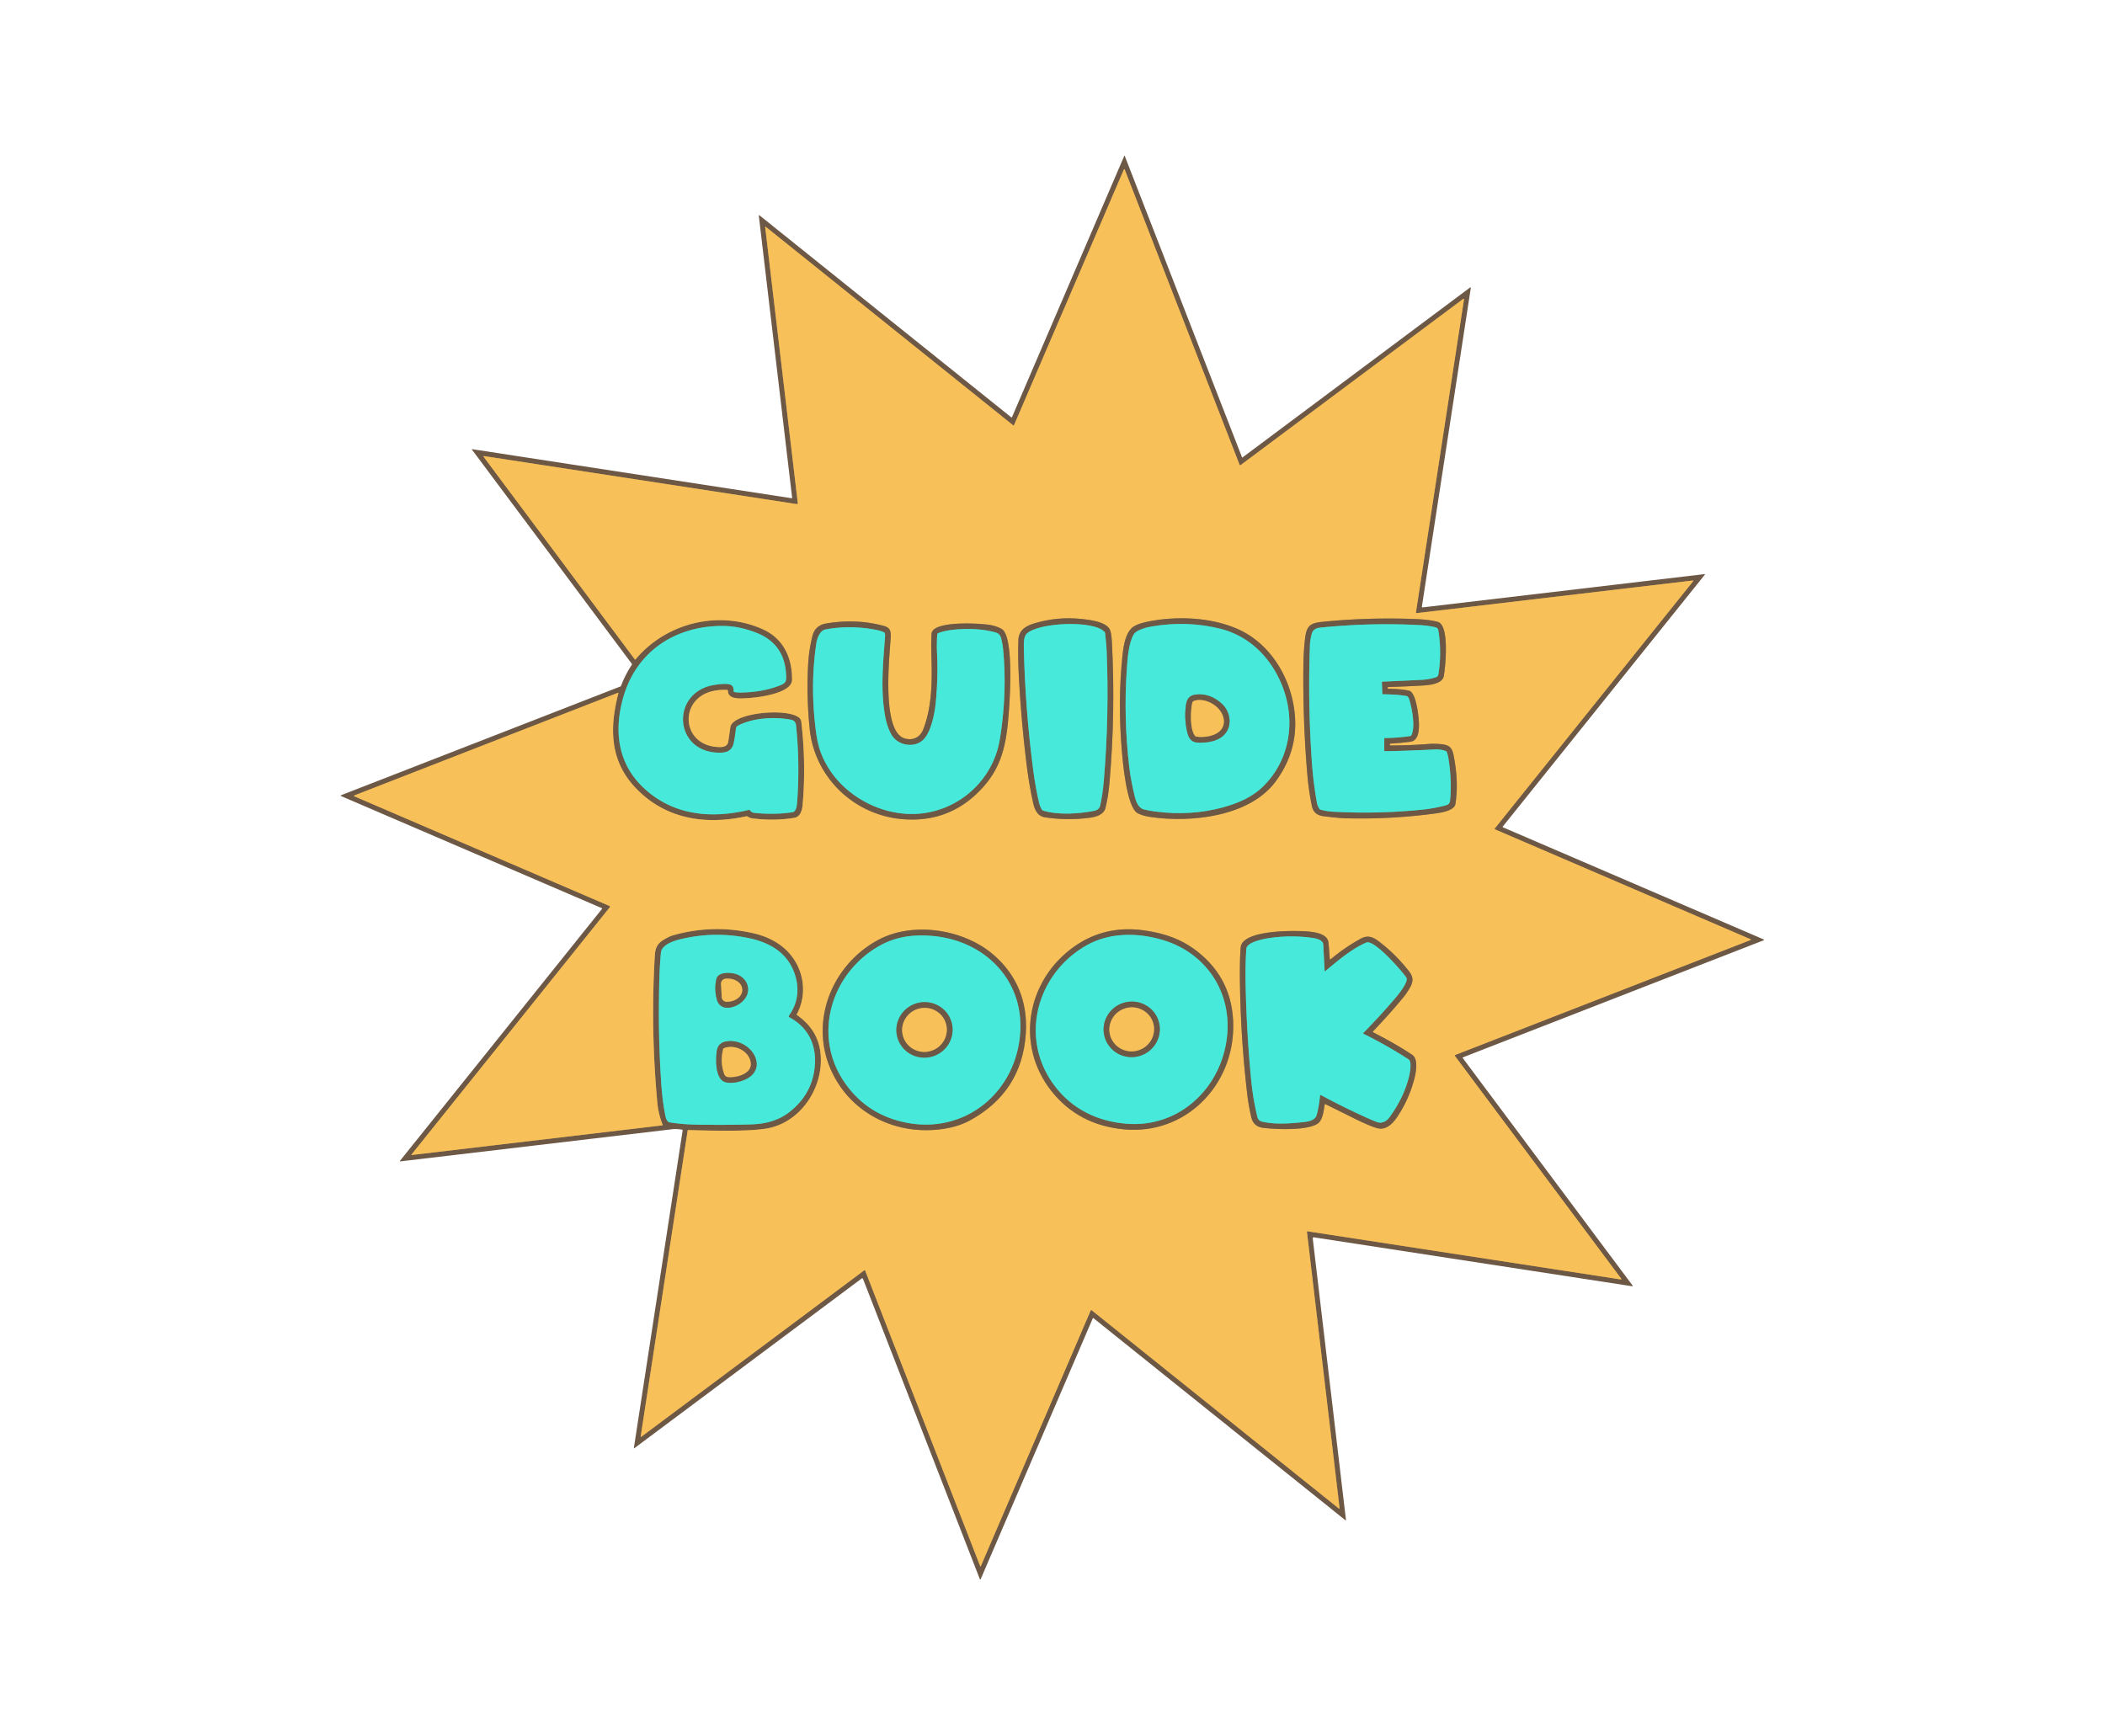 <?xml version="1.0" encoding="UTF-8" standalone="no"?>
<!DOCTYPE svg PUBLIC "-//W3C//DTD SVG 1.1//EN" "http://www.w3.org/Graphics/SVG/1.1/DTD/svg11.dtd">
<svg xmlns="http://www.w3.org/2000/svg" version="1.1" viewBox="0.00 0.00 1593.00 1314.00">
<g stroke-width="2.00" fill="none" stroke-linecap="butt">
<path stroke="#b38c4f" vector-effect="non-scaling-stroke" d="
  M 989.45 931.91
  L 1226.65 968.37
  A 0.32 0.31 76.1 0 0 1226.95 967.87
  L 1101.05 799.20
  Q 1100.68 798.70 1101.26 798.47
  L 1324.83 711.44
  A 0.29 0.29 0.0 0 0 1324.84 710.91
  L 1131.45 627.75
  Q 1130.85 627.49 1131.26 626.97
  L 1281.38 439.83
  A 0.29 0.29 0.0 0 0 1281.12 439.36
  L 1072.08 464.05
  A 0.49 0.49 0.0 0 1 1071.54 463.49
  L 1107.84 227.01
  Q 1108.04 225.69 1106.97 226.49
  L 938.95 351.96
  Q 938.33 352.42 938.05 351.70
  L 851.21 128.51
  Q 850.84 127.55 850.43 128.49
  L 767.43 321.67
  Q 767.17 322.26 766.67 321.86
  L 579.55 171.71
  Q 579.00 171.27 579.08 171.97
  L 603.75 380.78
  A 0.68 0.68 0.0 0 1 602.97 381.53
  L 366.29 345.19
  A 0.33 0.33 0.0 0 0 365.97 345.71
  L 480.41 499.06
  Q 480.68 499.42 480.97 499.07
  C 504.01 471.31 544.43 461.36 577.41 476.33
  C 593.05 483.42 599.54 498.01 599.41 514.51
  C 599.32 525.05 572.76 528.05 565.59 528.39
  C 561.14 528.59 550.85 529.92 550.88 522.76
  Q 550.88 522.25 550.37 522.21
  Q 544.59 521.82 539.01 523.15
  C 513.84 529.15 515.52 563.59 542.77 565.35
  C 546.27 565.58 550.41 565.58 551.10 561.37
  Q 551.97 555.95 552.68 550.50
  C 554.29 538.11 605.08 534.90 606.37 545.99
  Q 610.17 578.71 607.34 609.75
  C 607.01 613.35 605.54 618.25 601.20 618.97
  Q 585.73 621.54 568.74 619.30
  Q 567.87 619.19 565.64 617.97
  Q 565.20 617.73 564.72 617.83
  C 533.82 624.61 503.46 619.99 480.96 596.28
  C 461.40 575.66 461.23 551.06 467.93 524.87
  Q 468.11 524.17 467.44 524.44
  L 268.07 602.07
  A 0.31 0.31 0.0 0 0 268.06 602.64
  L 461.30 685.72
  A 0.57 0.57 0.0 0 1 461.52 686.60
  L 311.49 873.73
  Q 311.08 874.23 311.72 874.15
  L 501.22 851.74
  Q 501.64 851.69 501.48 851.29
  Q 498.28 843.34 497.48 834.75
  Q 492.30 779.46 495.49 724.00
  C 495.84 717.89 496.92 714.48 502.38 711.18
  Q 506.46 708.72 509.22 707.93
  Q 540.18 699.12 571.52 706.68
  Q 580.78 708.91 588.57 713.95
  C 606.37 725.43 613.10 748.72 603.03 767.55
  Q 602.78 768.01 603.21 768.30
  Q 622.72 781.88 621.09 805.88
  C 619.54 828.72 602.88 850.76 579.25 854.27
  Q 570.21 855.61 556.48 855.74
  Q 538.84 855.90 520.97 855.29
  Q 520.47 855.27 520.39 855.76
  L 484.86 1087.23
  A 0.25 0.25 0.0 0 0 485.25 1087.47
  L 653.97 961.50
  A 0.51 0.51 0.0 0 1 654.75 961.73
  L 741.80 1185.43
  A 0.22 0.22 0.0 0 0 742.21 1185.44
  L 825.37 991.93
  A 0.54 0.54 0.0 0 1 826.21 991.72
  L 1013.24 1141.76
  A 0.31 0.31 0.0 0 0 1013.74 1141.48
  L 989.05 932.30
  Q 988.99 931.84 989.45 931.91"
/>
<path stroke="#5aa190" vector-effect="non-scaling-stroke" d="
  M 567.57 613.29
  Q 568.65 615.03 571.24 615.28
  Q 586.49 616.74 599.75 614.74
  C 602.67 614.31 603.05 609.37 603.23 607.08
  Q 605.44 577.94 602.40 548.85
  C 602.15 546.45 600.72 545.14 598.51 544.72
  C 586.30 542.38 570.02 543.23 558.62 549.14
  Q 557.09 549.93 556.91 551.64
  Q 556.36 556.90 555.30 562.13
  C 554.16 567.69 550.69 569.57 545.25 569.67
  C 509.66 570.34 507.06 524.01 540.26 518.44
  Q 547.60 517.20 551.53 517.83
  Q 555.43 518.45 555.17 523.04
  A 0.71 0.71 0.0 0 0 555.73 523.78
  Q 557.65 524.20 561.24 524.14
  Q 577.81 523.84 590.99 518.45
  C 593.39 517.46 594.93 516.25 594.94 513.38
  C 595.01 497.08 588.06 485.16 572.72 479.05
  Q 559.75 473.89 547.50 473.77
  C 511.57 473.41 481.57 492.76 471.62 528.00
  C 464.41 553.57 467.54 578.63 488.06 597.21
  C 510.12 617.18 538.34 619.78 566.78 612.96
  Q 567.29 612.84 567.57 613.29"
/>
<path stroke="#5aa190" vector-effect="non-scaling-stroke" d="
  M 568.50 850.99
  C 579.22 850.66 589.12 848.16 597.56 841.53
  Q 613.05 829.36 616.09 810.97
  C 618.93 793.73 613.31 778.57 597.48 770.02
  A 1.05 1.04 32.3 0 1 597.13 768.49
  C 604.08 758.97 605.13 747.60 601.19 736.52
  C 595.50 720.53 581.80 713.03 565.74 709.84
  Q 539.74 704.67 514.21 711.06
  C 509.46 712.24 500.75 715.16 500.19 720.99
  C 498.97 733.75 498.83 744.42 498.67 759.34
  Q 498.35 790.46 500.53 821.51
  Q 501.46 834.74 503.80 845.62
  Q 504.16 847.27 505.58 848.93
  Q 505.92 849.32 506.43 849.40
  Q 516.45 851.05 528.00 851.21
  Q 550.67 851.54 568.50 850.99"
/>
<path stroke="#b38c4f" vector-effect="non-scaling-stroke" d="
  M 818.40 468.47
  Q 800.21 466.55 782.77 471.80
  C 776.03 473.83 771.02 476.99 770.70 484.22
  Q 770.16 496.67 771.17 514.76
  Q 772.94 546.10 776.72 577.25
  Q 778.73 593.73 781.84 607.63
  C 782.97 612.69 785.00 617.74 790.98 618.63
  Q 807.85 621.13 824.77 618.91
  C 830.01 618.22 835.36 616.34 836.58 611.51
  Q 838.71 603.06 839.66 592.01
  Q 844.25 538.84 841.42 485.55
  C 841.29 483.08 840.94 478.43 839.79 476.29
  C 836.68 470.52 824.96 469.16 818.40 468.47"
/>
<path stroke="#b38c4f" vector-effect="non-scaling-stroke" d="
  M 936.35 475.93
  C 915.71 466.95 889.69 466.19 868.59 470.49
  Q 861.19 472.00 857.80 474.29
  C 851.67 478.43 850.21 489.11 849.47 496.11
  C 847.02 519.32 846.96 542.72 848.80 565.98
  C 849.53 575.14 852.38 610.90 860.97 615.50
  Q 864.67 617.48 870.97 618.39
  C 901.06 622.74 945.72 618.29 965.53 591.26
  Q 986.42 562.75 977.59 527.49
  C 972.06 505.38 957.42 485.10 936.35 475.93"
/>
<path stroke="#b38c4f" vector-effect="non-scaling-stroke" d="
  M 1051.76 563.73
  L 1051.79 563.28
  Q 1051.82 562.81 1052.29 562.78
  Q 1059.88 562.37 1067.43 561.36
  C 1073.13 560.60 1073.85 553.60 1073.85 548.75
  C 1073.86 544.10 1072.05 524.04 1066.27 522.75
  Q 1060.20 521.40 1050.62 521.30
  A 0.45 0.44 85.5 0 1 1050.18 520.92
  L 1050.14 520.61
  Q 1050.06 520.02 1050.65 520.00
  Q 1063.71 519.59 1076.75 518.83
  C 1081.49 518.55 1091.47 517.67 1092.58 511.81
  C 1093.82 505.22 1097.18 473.08 1088.02 470.67
  Q 1081.42 468.93 1071.01 468.52
  Q 1036.57 467.18 1002.27 470.48
  C 991.97 471.47 988.84 472.81 987.60 483.51
  Q 986.54 492.73 986.40 502.00
  Q 985.79 544.45 989.40 586.76
  Q 990.40 598.50 992.79 610.07
  Q 994.17 616.81 1001.47 617.73
  Q 1012.81 619.17 1018.12 619.31
  Q 1051.70 620.21 1084.98 615.85
  C 1089.29 615.29 1100.56 613.88 1101.41 608.53
  Q 1103.91 592.84 1100.44 573.71
  C 1099.10 566.27 1097.85 563.76 1089.54 563.13
  Q 1084.79 562.77 1081.51 563.04
  Q 1066.87 564.21 1052.22 564.22
  A 0.46 0.45 2.3 0 1 1051.76 563.73"
/>
<path stroke="#b38c4f" vector-effect="non-scaling-stroke" d="
  M 681.88 619.87
  Q 718.93 623.46 743.74 596.01
  C 755.98 582.47 760.09 568.55 762.26 551.50
  C 763.74 539.85 768.32 482.16 758.11 476.10
  Q 754.21 473.79 748.52 472.90
  C 741.10 471.75 705.51 469.61 704.94 479.74
  C 704.67 484.59 704.66 489.48 704.83 495.42
  C 705.35 512.93 705.80 533.89 698.64 552.11
  C 696.26 558.18 690.74 560.70 684.60 558.88
  C 667.38 553.80 672.91 499.52 673.79 486.14
  C 674.19 480.09 675.17 475.46 669.04 473.78
  Q 648.21 468.06 625.23 471.89
  Q 616.92 473.28 614.87 481.21
  Q 612.13 491.81 611.52 503.99
  Q 610.30 527.92 612.76 551.75
  C 616.51 588.16 645.85 616.39 681.88 619.87"
/>
<path stroke="#b38c4f" vector-effect="non-scaling-stroke" d="
  M 850.62 854.76
  C 896.81 859.10 933.27 822.08 933.29 776.76
  Q 933.31 741.54 906.21 720.21
  C 894.36 710.89 881.75 706.55 866.76 704.30
  Q 836.40 699.75 812.78 716.53
  C 777.10 741.88 768.03 790.71 795.67 825.72
  Q 816.03 851.50 850.62 854.76"
/>
<path stroke="#b38c4f" vector-effect="non-scaling-stroke" d="
  M 709.88 854.92
  Q 724.03 853.45 734.01 847.99
  Q 773.24 826.55 776.28 782.48
  C 777.93 758.54 769.66 737.57 751.03 721.95
  C 728.63 703.17 690.80 697.32 664.64 711.36
  C 628.70 730.66 611.69 774.96 630.06 812.38
  C 644.82 842.48 676.59 858.37 709.88 854.92"
/>
<path stroke="#b38c4f" vector-effect="non-scaling-stroke" d="
  M 1003.10 835.71
  Q 1013.62 840.91 1024.11 846.14
  Q 1036.53 852.33 1042.23 853.84
  C 1049.52 855.77 1054.60 849.62 1058.08 844.28
  Q 1067.00 830.62 1070.74 814.73
  C 1071.78 810.32 1073.13 801.36 1068.77 798.40
  Q 1057.28 790.63 1039.18 781.31
  Q 1038.64 781.04 1039.06 780.60
  Q 1051.63 767.45 1061.93 754.93
  Q 1064.65 751.63 1066.97 747.57
  C 1069.68 742.84 1069.61 739.36 1066.33 735.17
  Q 1055.98 721.96 1043.62 712.63
  C 1038.96 709.13 1035.19 707.44 1029.57 710.55
  Q 1017.44 717.25 1007.03 726.05
  A 0.43 0.43 0.0 0 1 1006.32 725.74
  Q 1005.94 719.54 1005.35 713.52
  C 1004.74 707.27 996.82 705.79 991.51 705.17
  C 982.12 704.09 940.16 703.30 938.93 716.99
  Q 938.01 727.18 938.42 748.00
  Q 939.20 788.45 943.93 828.62
  Q 944.95 837.19 946.95 845.63
  Q 948.59 852.59 955.73 853.58
  C 964.01 854.74 993.23 856.28 998.75 848.91
  C 1001.26 845.56 1001.83 840.13 1002.47 836.04
  Q 1002.56 835.44 1003.10 835.71"
/>
<path stroke="#5aa190" vector-effect="non-scaling-stroke" d="
  M 835.96 478.38
  C 827.88 469.09 785.77 471.18 777.06 479.54
  C 774.62 481.89 774.75 487.07 774.81 490.00
  Q 775.75 535.80 781.97 583.25
  Q 783.78 597.05 786.58 608.56
  Q 786.98 610.22 788.53 612.89
  Q 788.79 613.34 789.29 613.49
  C 800.94 617.08 816.56 615.90 828.00 613.69
  C 830.27 613.26 832.05 611.95 832.55 609.77
  Q 834.44 601.49 835.39 590.24
  Q 839.48 541.32 837.47 492.25
  Q 837.33 488.72 836.33 479.24
  Q 836.28 478.75 835.96 478.38"
/>
<path stroke="#5aa190" vector-effect="non-scaling-stroke" d="
  M 871.87 474.10
  C 868.11 474.74 860.10 476.64 858.04 480.05
  C 854.04 486.66 853.26 498.87 852.74 506.50
  Q 850.21 543.59 854.59 580.50
  Q 855.76 590.36 858.67 602.50
  C 859.59 606.36 861.33 611.46 865.57 612.59
  Q 869.09 613.52 874.50 614.23
  Q 901.16 617.72 925.49 611.05
  C 937.45 607.77 948.27 603.08 956.91 594.20
  C 981.91 568.47 980.91 529.32 960.66 501.40
  C 951.40 488.64 938.45 479.55 923.26 475.81
  Q 898.31 469.66 871.87 474.10"
/>
<path stroke="#5aa190" vector-effect="non-scaling-stroke" d="
  M 1046.09 524.96
  L 1045.75 516.57
  A 0.65 0.65 0.0 0 1 1046.37 515.90
  Q 1061.07 515.27 1075.75 514.54
  Q 1081.61 514.24 1086.74 512.56
  A 2.65 2.63 85.6 0 0 1088.51 510.48
  Q 1091.22 493.74 1088.46 476.99
  A 2.67 2.67 0.0 0 0 1086.48 474.83
  Q 1081.19 473.49 1075.00 473.16
  Q 1036.90 471.13 998.92 475.05
  Q 994.39 475.51 993.00 478.84
  C 992.31 480.51 991.44 485.29 991.35 487.50
  Q 989.67 531.92 992.75 576.26
  Q 993.95 593.41 996.72 608.01
  Q 997.10 610.02 998.54 612.24
  Q 998.81 612.67 999.30 612.80
  Q 1004.08 614.08 1009.00 614.35
  Q 1042.82 616.20 1076.50 612.76
  Q 1085.52 611.84 1094.26 609.47
  C 1095.95 609.02 1097.18 607.96 1097.37 606.06
  Q 1098.81 591.78 1096.33 575.25
  Q 1095.75 571.36 1094.80 569.05
  A 1.20 1.18 87.7 0 0 1094.07 568.37
  Q 1089.85 567.01 1085.74 567.23
  Q 1064.85 568.31 1048.17 568.58
  Q 1047.57 568.59 1047.57 567.99
  L 1047.58 559.20
  Q 1047.58 558.55 1048.24 558.55
  Q 1057.82 558.53 1067.29 557.06
  A 1.03 1.02 -80.6 0 0 1068.04 556.52
  C 1071.31 550.43 1068.46 535.39 1066.33 528.97
  Q 1065.67 526.97 1064.01 526.71
  Q 1056.96 525.57 1046.62 525.47
  Q 1046.11 525.47 1046.09 524.96"
/>
<path stroke="#5aa190" vector-effect="non-scaling-stroke" d="
  M 751.98 478.28
  C 741.65 475.71 730.15 475.56 719.62 476.86
  Q 714.57 477.48 710.10 479.17
  A 1.34 1.33 81.1 0 0 709.25 480.34
  C 709.03 484.63 708.86 488.71 709.08 493.20
  Q 710.03 512.63 708.13 531.99
  C 707.34 539.97 704.69 553.95 698.79 559.80
  C 692.52 566.02 681.26 564.55 676.00 558.00
  C 672.80 554.01 670.70 547.00 669.78 541.75
  C 666.42 522.56 668.09 503.85 669.78 481.75
  Q 669.87 480.48 669.60 479.32
  Q 669.47 478.81 668.99 478.58
  Q 666.51 477.42 663.25 476.78
  Q 643.79 472.93 624.73 476.39
  C 620.35 477.19 618.32 483.49 617.86 486.48
  Q 613.00 518.05 617.34 552.49
  Q 618.57 562.28 620.88 568.76
  C 631.04 597.13 660.84 616.25 690.47 616.06
  C 721.24 615.86 748.21 594.59 755.54 564.84
  Q 757.12 558.41 758.61 545.08
  Q 761.61 518.12 759.14 491.61
  Q 758.79 487.82 757.67 483.31
  C 756.83 479.95 755.09 479.05 751.98 478.28"
/>
<path stroke="#5aa190" vector-effect="non-scaling-stroke" d="
  M 925.13 533.12
  C 919.68 527.76 912.26 524.60 904.49 525.80
  C 899.22 526.62 897.89 529.96 897.33 535.02
  Q 896.26 544.48 898.38 553.74
  C 899.71 559.56 901.93 562.07 908.00 562.08
  C 915.36 562.09 923.60 560.48 927.88 554.34
  C 932.44 547.80 930.69 538.57 925.13 533.12"
/>
<path stroke="#b38c4f" vector-effect="non-scaling-stroke" d="
  M 905.28 557.48
  C 913.42 558.70 926.36 556.07 926.17 545.83
  C 925.99 535.83 913.32 527.63 903.90 530.36
  A 2.41 2.39 -2.3 0 0 902.20 532.19
  C 901.03 538.05 900.33 551.97 904.44 557.01
  Q 904.77 557.41 905.28 557.48"
/>
<path stroke="#5aa190" vector-effect="non-scaling-stroke" d="
  M 852.99 850.53
  C 894.86 853.66 927.10 820.06 928.93 779.74
  C 930.37 748.03 911.23 721.33 881.24 711.86
  C 861.98 705.78 839.97 705.41 822.12 715.58
  C 784.79 736.85 771.30 784.92 797.29 820.69
  C 810.75 839.20 830.41 848.85 852.99 850.53"
/>
<path stroke="#5aa190" vector-effect="non-scaling-stroke" d="
  M 682.58 848.98
  C 729.25 860.16 769.72 826.91 772.12 780.35
  C 774.15 740.98 744.80 712.36 706.97 708.51
  C 692.26 707.01 678.33 708.67 665.59 715.83
  C 629.87 735.89 615.01 781.72 637.79 817.18
  Q 653.79 842.09 682.58 848.98"
/>
<path stroke="#5aa190" vector-effect="non-scaling-stroke" d="
  M 1002.44 734.63
  Q 1001.88 724.81 1001.42 714.99
  C 1001.24 710.99 995.25 710.14 992.26 709.74
  Q 975.70 707.52 959.24 710.21
  C 955.58 710.80 943.60 713.20 943.22 717.99
  Q 942.31 729.68 942.69 747.00
  Q 943.45 782.21 946.84 817.26
  Q 948.21 831.42 951.52 845.25
  Q 952.25 848.27 955.16 848.93
  C 964.87 851.14 975.92 850.42 985.75 849.33
  C 989.93 848.87 995.31 848.29 996.53 843.50
  Q 998.34 836.35 998.93 829.28
  A 0.53 0.53 0.0 0 1 999.71 828.86
  Q 1017.26 838.34 1035.44 846.48
  Q 1041.98 849.40 1043.33 849.59
  Q 1048.18 850.26 1051.77 845.29
  Q 1062.36 830.62 1066.25 815.02
  C 1066.94 812.28 1068.67 803.54 1065.96 801.79
  Q 1049.38 791.09 1031.81 782.41
  A 0.37 0.37 0.0 0 1 1031.71 781.82
  Q 1043.99 769.37 1055.45 755.95
  C 1057.58 753.46 1066.38 742.99 1064.25 739.81
  C 1061.61 735.88 1040.15 710.76 1033.95 713.40
  C 1023.02 718.05 1012.41 727.11 1003.06 734.90
  Q 1002.49 735.38 1002.44 734.63"
/>
<path stroke="#5aa190" vector-effect="non-scaling-stroke" d="
  M 554.96 736.79
  C 551.31 736.11 543.36 735.89 542.18 740.93
  Q 540.37 748.66 542.53 756.53
  C 545.08 765.80 555.89 763.05 561.20 758.53
  C 570.13 750.92 566.11 738.87 554.96 736.79"
/>
<path stroke="#5aa190" vector-effect="non-scaling-stroke" d="
  M 546.45 817.68
  C 549.63 820.40 555.50 819.61 559.29 818.64
  C 584.20 812.29 569.95 786.07 550.70 788.09
  C 545.05 788.68 542.80 791.56 542.27 796.99
  C 541.68 803.12 541.66 813.57 546.45 817.68"
/>
<path stroke="#5aa190" vector-effect="non-scaling-stroke" d="
  M 877.115 774.033
  A 21.27 20.99 -13.7 0 0 851.479 758.677
  A 21.27 20.99 -13.7 0 0 835.785 784.107
  A 21.27 20.99 -13.7 0 0 861.421 799.463
  A 21.27 20.99 -13.7 0 0 877.115 774.033"
/>
<path stroke="#5aa190" vector-effect="non-scaling-stroke" d="
  M 720.361 774.768
  A 21.27 20.98 -12.8 0 0 694.972 759.021
  A 21.27 20.98 -12.8 0 0 678.879 784.192
  A 21.27 20.98 -12.8 0 0 704.268 799.939
  A 21.27 20.98 -12.8 0 0 720.361 774.768"
/>
<path stroke="#b38c4f" vector-effect="non-scaling-stroke" d="
  M 545.67 744.70
  L 546.19 754.63
  A 3.77 3.77 0.0 0 0 550.15 758.19
  L 550.84 758.16
  A 11.32 8.57 -3.0 0 0 561.70 749.01
  L 561.68 748.67
  A 11.32 8.57 -3.0 0 0 549.93 740.70
  L 549.24 740.74
  A 3.77 3.77 0.0 0 0 545.67 744.70"
/>
<path stroke="#b38c4f" vector-effect="non-scaling-stroke" d="
  M 872.824 774.815
  A 16.92 16.63 -14.6 0 0 852.258 762.987
  A 16.92 16.63 -14.6 0 0 840.076 783.345
  A 16.92 16.63 -14.6 0 0 860.642 795.173
  A 16.92 16.63 -14.6 0 0 872.824 774.815"
/>
<path stroke="#b38c4f" vector-effect="non-scaling-stroke" d="
  M 716.013 775.332
  A 16.91 16.63 -14.2 0 0 695.54 763.358
  A 16.91 16.63 -14.2 0 0 683.227 783.628
  A 16.91 16.63 -14.2 0 0 703.699 795.602
  A 16.91 16.63 -14.2 0 0 716.013 775.332"
/>
<path stroke="#b38c4f" vector-effect="non-scaling-stroke" d="
  M 550.74 815.13
  C 556.51 815.86 568.61 813.10 568.14 805.01
  C 567.59 795.68 556.08 790.03 547.92 793.32
  A 1.08 1.08 0.0 0 0 547.27 794.05
  Q 544.88 803.23 547.86 812.31
  Q 548.71 814.87 550.74 815.13"
/>
</g>
<path fill="#6d5845" d="
  M 599.05 377.09
  A 0.36 0.36 0.0 0 0 599.46 376.70
  L 574.27 163.47
  Q 574.15 162.49 574.92 163.11
  L 765.23 315.81
  A 0.42 0.42 0.0 0 0 765.88 315.65
  L 850.86 117.86
  A 0.14 0.13 -44.5 0 1 851.11 117.86
  L 939.93 346.13
  Q 940.03 346.40 940.27 346.23
  L 1112.25 217.79
  Q 1113.19 217.08 1113.01 218.25
  L 1076.04 459.11
  A 0.53 0.52 -89.1 0 0 1076.62 459.71
  L 1289.99 434.51
  A 0.24 0.24 0.0 0 1 1290.20 434.90
  L 1137.31 625.51
  Q 1136.94 625.97 1137.48 626.20
  L 1334.74 711.03
  A 0.34 0.33 -44.2 0 1 1334.73 711.65
  L 1107.05 800.28
  A 0.29 0.29 0.0 0 0 1106.93 800.73
  L 1235.39 972.83
  Q 1235.99 973.63 1235.00 973.48
  L 994.25 936.47
  A 0.71 0.70 1.0 0 0 993.44 937.25
  L 1018.58 1150.29
  A 0.30 0.30 0.0 0 1 1018.09 1150.56
  L 827.63 997.76
  Q 827.15 997.38 826.91 997.94
  L 742.13 1195.23
  A 0.32 0.32 0.0 0 1 741.54 1195.22
  L 653.09 967.92
  A 0.65 0.64 61.0 0 0 652.10 967.63
  L 480.20 1095.98
  Q 479.62 1096.41 479.73 1095.70
  L 516.61 855.51
  Q 516.67 855.06 516.22 854.99
  Q 511.91 854.28 508.75 854.66
  Q 405.75 866.85 303.19 878.97
  Q 302.29 879.08 302.86 878.37
  L 455.53 687.97
  A 0.43 0.43 0.0 0 0 455.36 687.31
  L 258.34 602.60
  Q 257.34 602.18 258.35 601.78
  L 469.37 519.62
  Q 469.86 519.43 470.04 518.94
  Q 473.22 510.62 478.11 503.19
  Q 478.40 502.76 478.09 502.35
  L 357.26 340.44
  Q 356.85 339.89 357.53 339.99
  L 599.05 377.09
  Z
  M 989.45 931.91
  L 1226.65 968.37
  A 0.32 0.31 76.1 0 0 1226.95 967.87
  L 1101.05 799.20
  Q 1100.68 798.70 1101.26 798.47
  L 1324.83 711.44
  A 0.29 0.29 0.0 0 0 1324.84 710.91
  L 1131.45 627.75
  Q 1130.85 627.49 1131.26 626.97
  L 1281.38 439.83
  A 0.29 0.29 0.0 0 0 1281.12 439.36
  L 1072.08 464.05
  A 0.49 0.49 0.0 0 1 1071.54 463.49
  L 1107.84 227.01
  Q 1108.04 225.69 1106.97 226.49
  L 938.95 351.96
  Q 938.33 352.42 938.05 351.70
  L 851.21 128.51
  Q 850.84 127.55 850.43 128.49
  L 767.43 321.67
  Q 767.17 322.26 766.67 321.86
  L 579.55 171.71
  Q 579.00 171.27 579.08 171.97
  L 603.75 380.78
  A 0.68 0.68 0.0 0 1 602.97 381.53
  L 366.29 345.19
  A 0.33 0.33 0.0 0 0 365.97 345.71
  L 480.41 499.06
  Q 480.68 499.42 480.97 499.07
  C 504.01 471.31 544.43 461.36 577.41 476.33
  C 593.05 483.42 599.54 498.01 599.41 514.51
  C 599.32 525.05 572.76 528.05 565.59 528.39
  C 561.14 528.59 550.85 529.92 550.88 522.76
  Q 550.88 522.25 550.37 522.21
  Q 544.59 521.82 539.01 523.15
  C 513.84 529.15 515.52 563.59 542.77 565.35
  C 546.27 565.58 550.41 565.58 551.10 561.37
  Q 551.97 555.95 552.68 550.50
  C 554.29 538.11 605.08 534.90 606.37 545.99
  Q 610.17 578.71 607.34 609.75
  C 607.01 613.35 605.54 618.25 601.20 618.97
  Q 585.73 621.54 568.74 619.30
  Q 567.87 619.19 565.64 617.97
  Q 565.20 617.73 564.72 617.83
  C 533.82 624.61 503.46 619.99 480.96 596.28
  C 461.40 575.66 461.23 551.06 467.93 524.87
  Q 468.11 524.17 467.44 524.44
  L 268.07 602.07
  A 0.31 0.31 0.0 0 0 268.06 602.64
  L 461.30 685.72
  A 0.57 0.57 0.0 0 1 461.52 686.60
  L 311.49 873.73
  Q 311.08 874.23 311.72 874.15
  L 501.22 851.74
  Q 501.64 851.69 501.48 851.29
  Q 498.28 843.34 497.48 834.75
  Q 492.30 779.46 495.49 724.00
  C 495.84 717.89 496.92 714.48 502.38 711.18
  Q 506.46 708.72 509.22 707.93
  Q 540.18 699.12 571.52 706.68
  Q 580.78 708.91 588.57 713.95
  C 606.37 725.43 613.10 748.72 603.03 767.55
  Q 602.78 768.01 603.21 768.30
  Q 622.72 781.88 621.09 805.88
  C 619.54 828.72 602.88 850.76 579.25 854.27
  Q 570.21 855.61 556.48 855.74
  Q 538.84 855.90 520.97 855.29
  Q 520.47 855.27 520.39 855.76
  L 484.86 1087.23
  A 0.25 0.25 0.0 0 0 485.25 1087.47
  L 653.97 961.50
  A 0.51 0.51 0.0 0 1 654.75 961.73
  L 741.80 1185.43
  A 0.22 0.22 0.0 0 0 742.21 1185.44
  L 825.37 991.93
  A 0.54 0.54 0.0 0 1 826.21 991.72
  L 1013.24 1141.76
  A 0.31 0.31 0.0 0 0 1013.74 1141.48
  L 989.05 932.30
  Q 988.99 931.84 989.45 931.91
  Z
  M 567.57 613.29
  Q 568.65 615.03 571.24 615.28
  Q 586.49 616.74 599.75 614.74
  C 602.67 614.31 603.05 609.37 603.23 607.08
  Q 605.44 577.94 602.40 548.85
  C 602.15 546.45 600.72 545.14 598.51 544.72
  C 586.30 542.38 570.02 543.23 558.62 549.14
  Q 557.09 549.93 556.91 551.64
  Q 556.36 556.90 555.30 562.13
  C 554.16 567.69 550.69 569.57 545.25 569.67
  C 509.66 570.34 507.06 524.01 540.26 518.44
  Q 547.60 517.20 551.53 517.83
  Q 555.43 518.45 555.17 523.04
  A 0.71 0.71 0.0 0 0 555.73 523.78
  Q 557.65 524.20 561.24 524.14
  Q 577.81 523.84 590.99 518.45
  C 593.39 517.46 594.93 516.25 594.94 513.38
  C 595.01 497.08 588.06 485.16 572.72 479.05
  Q 559.75 473.89 547.50 473.77
  C 511.57 473.41 481.57 492.76 471.62 528.00
  C 464.41 553.57 467.54 578.63 488.06 597.21
  C 510.12 617.18 538.34 619.78 566.78 612.96
  Q 567.29 612.84 567.57 613.29
  Z
  M 568.50 850.99
  C 579.22 850.66 589.12 848.16 597.56 841.53
  Q 613.05 829.36 616.09 810.97
  C 618.93 793.73 613.31 778.57 597.48 770.02
  A 1.05 1.04 32.3 0 1 597.13 768.49
  C 604.08 758.97 605.13 747.60 601.19 736.52
  C 595.50 720.53 581.80 713.03 565.74 709.84
  Q 539.74 704.67 514.21 711.06
  C 509.46 712.24 500.75 715.16 500.19 720.99
  C 498.97 733.75 498.83 744.42 498.67 759.34
  Q 498.35 790.46 500.53 821.51
  Q 501.46 834.74 503.80 845.62
  Q 504.16 847.27 505.58 848.93
  Q 505.92 849.32 506.43 849.40
  Q 516.45 851.05 528.00 851.21
  Q 550.67 851.54 568.50 850.99
  Z"
/>
<path fill="#f8c059" d="
  M 989.05 932.30
  L 1013.74 1141.48
  A 0.31 0.31 0.0 0 1 1013.24 1141.76
  L 826.21 991.72
  A 0.54 0.54 0.0 0 0 825.37 991.93
  L 742.21 1185.44
  A 0.22 0.22 0.0 0 1 741.80 1185.43
  L 654.75 961.73
  A 0.51 0.51 0.0 0 0 653.97 961.50
  L 485.25 1087.47
  A 0.25 0.25 0.0 0 1 484.86 1087.23
  L 520.39 855.76
  Q 520.47 855.27 520.97 855.29
  Q 538.84 855.90 556.48 855.74
  Q 570.21 855.61 579.25 854.27
  C 602.88 850.76 619.54 828.72 621.09 805.88
  Q 622.72 781.88 603.21 768.30
  Q 602.78 768.01 603.03 767.55
  C 613.10 748.72 606.37 725.43 588.57 713.95
  Q 580.78 708.91 571.52 706.68
  Q 540.18 699.12 509.22 707.93
  Q 506.46 708.72 502.38 711.18
  C 496.92 714.48 495.84 717.89 495.49 724.00
  Q 492.30 779.46 497.48 834.75
  Q 498.28 843.34 501.48 851.29
  Q 501.64 851.69 501.22 851.74
  L 311.72 874.15
  Q 311.08 874.23 311.49 873.73
  L 461.52 686.60
  A 0.57 0.57 0.0 0 0 461.30 685.72
  L 268.06 602.64
  A 0.31 0.31 0.0 0 1 268.07 602.07
  L 467.44 524.44
  Q 468.11 524.17 467.93 524.87
  C 461.23 551.06 461.40 575.66 480.96 596.28
  C 503.46 619.99 533.82 624.61 564.72 617.83
  Q 565.20 617.73 565.64 617.97
  Q 567.87 619.19 568.74 619.30
  Q 585.73 621.54 601.20 618.97
  C 605.54 618.25 607.01 613.35 607.34 609.75
  Q 610.17 578.71 606.37 545.99
  C 605.08 534.90 554.29 538.11 552.68 550.50
  Q 551.97 555.95 551.10 561.37
  C 550.41 565.58 546.27 565.58 542.77 565.35
  C 515.52 563.59 513.84 529.15 539.01 523.15
  Q 544.59 521.82 550.37 522.21
  Q 550.88 522.25 550.88 522.76
  C 550.85 529.92 561.14 528.59 565.59 528.39
  C 572.76 528.05 599.32 525.05 599.41 514.51
  C 599.54 498.01 593.05 483.42 577.41 476.33
  C 544.43 461.36 504.01 471.31 480.97 499.07
  Q 480.68 499.42 480.41 499.06
  L 365.97 345.71
  A 0.33 0.33 0.0 0 1 366.29 345.19
  L 602.97 381.53
  A 0.68 0.68 0.0 0 0 603.75 380.78
  L 579.08 171.97
  Q 579.00 171.27 579.55 171.71
  L 766.67 321.86
  Q 767.17 322.26 767.43 321.67
  L 850.43 128.49
  Q 850.84 127.55 851.21 128.51
  L 938.05 351.70
  Q 938.33 352.42 938.95 351.96
  L 1106.97 226.49
  Q 1108.04 225.69 1107.84 227.01
  L 1071.54 463.49
  A 0.49 0.49 0.0 0 0 1072.08 464.05
  L 1281.12 439.36
  A 0.29 0.29 0.0 0 1 1281.38 439.83
  L 1131.26 626.97
  Q 1130.85 627.49 1131.45 627.75
  L 1324.84 710.91
  A 0.29 0.29 0.0 0 1 1324.83 711.44
  L 1101.26 798.47
  Q 1100.68 798.70 1101.05 799.20
  L 1226.95 967.87
  A 0.32 0.31 76.1 0 1 1226.65 968.37
  L 989.45 931.91
  Q 988.99 931.84 989.05 932.30
  Z
  M 818.40 468.47
  Q 800.21 466.55 782.77 471.80
  C 776.03 473.83 771.02 476.99 770.70 484.22
  Q 770.16 496.67 771.17 514.76
  Q 772.94 546.10 776.72 577.25
  Q 778.73 593.73 781.84 607.63
  C 782.97 612.69 785.00 617.74 790.98 618.63
  Q 807.85 621.13 824.77 618.91
  C 830.01 618.22 835.36 616.34 836.58 611.51
  Q 838.71 603.06 839.66 592.01
  Q 844.25 538.84 841.42 485.55
  C 841.29 483.08 840.94 478.43 839.79 476.29
  C 836.68 470.52 824.96 469.16 818.40 468.47
  Z
  M 936.35 475.93
  C 915.71 466.95 889.69 466.19 868.59 470.49
  Q 861.19 472.00 857.80 474.29
  C 851.67 478.43 850.21 489.11 849.47 496.11
  C 847.02 519.32 846.96 542.72 848.80 565.98
  C 849.53 575.14 852.38 610.90 860.97 615.50
  Q 864.67 617.48 870.97 618.39
  C 901.06 622.74 945.72 618.29 965.53 591.26
  Q 986.42 562.75 977.59 527.49
  C 972.06 505.38 957.42 485.10 936.35 475.93
  Z
  M 1051.76 563.73
  L 1051.79 563.28
  Q 1051.82 562.81 1052.29 562.78
  Q 1059.88 562.37 1067.43 561.36
  C 1073.13 560.60 1073.85 553.60 1073.85 548.75
  C 1073.86 544.10 1072.05 524.04 1066.27 522.75
  Q 1060.20 521.40 1050.62 521.30
  A 0.45 0.44 85.5 0 1 1050.18 520.92
  L 1050.14 520.61
  Q 1050.06 520.02 1050.65 520.00
  Q 1063.71 519.59 1076.75 518.83
  C 1081.49 518.55 1091.47 517.67 1092.58 511.81
  C 1093.82 505.22 1097.18 473.08 1088.02 470.67
  Q 1081.42 468.93 1071.01 468.52
  Q 1036.57 467.18 1002.27 470.48
  C 991.97 471.47 988.84 472.81 987.60 483.51
  Q 986.54 492.73 986.40 502.00
  Q 985.79 544.45 989.40 586.76
  Q 990.40 598.50 992.79 610.07
  Q 994.17 616.81 1001.47 617.73
  Q 1012.81 619.17 1018.12 619.31
  Q 1051.70 620.21 1084.98 615.85
  C 1089.29 615.29 1100.56 613.88 1101.41 608.53
  Q 1103.91 592.84 1100.44 573.71
  C 1099.10 566.27 1097.85 563.76 1089.54 563.13
  Q 1084.79 562.77 1081.51 563.04
  Q 1066.87 564.21 1052.22 564.22
  A 0.46 0.45 2.3 0 1 1051.76 563.73
  Z
  M 681.88 619.87
  Q 718.93 623.46 743.74 596.01
  C 755.98 582.47 760.09 568.55 762.26 551.50
  C 763.74 539.85 768.32 482.16 758.11 476.10
  Q 754.21 473.79 748.52 472.90
  C 741.10 471.75 705.51 469.61 704.94 479.74
  C 704.67 484.59 704.66 489.48 704.83 495.42
  C 705.35 512.93 705.80 533.89 698.64 552.11
  C 696.26 558.18 690.74 560.70 684.60 558.88
  C 667.38 553.80 672.91 499.52 673.79 486.14
  C 674.19 480.09 675.17 475.46 669.04 473.78
  Q 648.21 468.06 625.23 471.89
  Q 616.92 473.28 614.87 481.21
  Q 612.13 491.81 611.52 503.99
  Q 610.30 527.92 612.76 551.75
  C 616.51 588.16 645.85 616.39 681.88 619.87
  Z
  M 850.62 854.76
  C 896.81 859.10 933.27 822.08 933.29 776.76
  Q 933.31 741.54 906.21 720.21
  C 894.36 710.89 881.75 706.55 866.76 704.30
  Q 836.40 699.75 812.78 716.53
  C 777.10 741.88 768.03 790.71 795.67 825.72
  Q 816.03 851.50 850.62 854.76
  Z
  M 709.88 854.92
  Q 724.03 853.45 734.01 847.99
  Q 773.24 826.55 776.28 782.48
  C 777.93 758.54 769.66 737.57 751.03 721.95
  C 728.63 703.17 690.80 697.32 664.64 711.36
  C 628.70 730.66 611.69 774.96 630.06 812.38
  C 644.82 842.48 676.59 858.37 709.88 854.92
  Z
  M 1003.10 835.71
  Q 1013.62 840.91 1024.11 846.14
  Q 1036.53 852.33 1042.23 853.84
  C 1049.52 855.77 1054.60 849.62 1058.08 844.28
  Q 1067.00 830.62 1070.74 814.73
  C 1071.78 810.32 1073.13 801.36 1068.77 798.40
  Q 1057.28 790.63 1039.18 781.31
  Q 1038.64 781.04 1039.06 780.60
  Q 1051.63 767.45 1061.93 754.93
  Q 1064.65 751.63 1066.97 747.57
  C 1069.68 742.84 1069.61 739.36 1066.33 735.17
  Q 1055.98 721.96 1043.62 712.63
  C 1038.96 709.13 1035.19 707.44 1029.57 710.55
  Q 1017.44 717.25 1007.03 726.05
  A 0.43 0.43 0.0 0 1 1006.32 725.74
  Q 1005.94 719.54 1005.35 713.52
  C 1004.74 707.27 996.82 705.79 991.51 705.17
  C 982.12 704.09 940.16 703.30 938.93 716.99
  Q 938.01 727.18 938.42 748.00
  Q 939.20 788.45 943.93 828.62
  Q 944.95 837.19 946.95 845.63
  Q 948.59 852.59 955.73 853.58
  C 964.01 854.74 993.23 856.28 998.75 848.91
  C 1001.26 845.56 1001.83 840.13 1002.47 836.04
  Q 1002.56 835.44 1003.10 835.71
  Z"
/>
<path fill="#6d5845" d="
  M 818.40 468.47
  C 824.96 469.16 836.68 470.52 839.79 476.29
  C 840.94 478.43 841.29 483.08 841.42 485.55
  Q 844.25 538.84 839.66 592.01
  Q 838.71 603.06 836.58 611.51
  C 835.36 616.34 830.01 618.22 824.77 618.91
  Q 807.85 621.13 790.98 618.63
  C 785.00 617.74 782.97 612.69 781.84 607.63
  Q 778.73 593.73 776.72 577.25
  Q 772.94 546.10 771.17 514.76
  Q 770.16 496.67 770.70 484.22
  C 771.02 476.99 776.03 473.83 782.77 471.80
  Q 800.21 466.55 818.40 468.47
  Z
  M 835.96 478.38
  C 827.88 469.09 785.77 471.18 777.06 479.54
  C 774.62 481.89 774.75 487.07 774.81 490.00
  Q 775.75 535.80 781.97 583.25
  Q 783.78 597.05 786.58 608.56
  Q 786.98 610.22 788.53 612.89
  Q 788.79 613.34 789.29 613.49
  C 800.94 617.08 816.56 615.90 828.00 613.69
  C 830.27 613.26 832.05 611.95 832.55 609.77
  Q 834.44 601.49 835.39 590.24
  Q 839.48 541.32 837.47 492.25
  Q 837.33 488.72 836.33 479.24
  Q 836.28 478.75 835.96 478.38
  Z"
/>
<path fill="#6d5845" d="
  M 868.59 470.49
  C 889.69 466.19 915.71 466.95 936.35 475.93
  C 957.42 485.10 972.06 505.38 977.59 527.49
  Q 986.42 562.75 965.53 591.26
  C 945.72 618.29 901.06 622.74 870.97 618.39
  Q 864.67 617.48 860.97 615.50
  C 852.38 610.90 849.53 575.14 848.80 565.98
  C 846.96 542.72 847.02 519.32 849.47 496.11
  C 850.21 489.11 851.67 478.43 857.80 474.29
  Q 861.19 472.00 868.59 470.49
  Z
  M 871.87 474.10
  C 868.11 474.74 860.10 476.64 858.04 480.05
  C 854.04 486.66 853.26 498.87 852.74 506.50
  Q 850.21 543.59 854.59 580.50
  Q 855.76 590.36 858.67 602.50
  C 859.59 606.36 861.33 611.46 865.57 612.59
  Q 869.09 613.52 874.50 614.23
  Q 901.16 617.72 925.49 611.05
  C 937.45 607.77 948.27 603.08 956.91 594.20
  C 981.91 568.47 980.91 529.32 960.66 501.40
  C 951.40 488.64 938.45 479.55 923.26 475.81
  Q 898.31 469.66 871.87 474.10
  Z"
/>
<path fill="#6d5845" d="
  M 1052.22 564.22
  Q 1066.87 564.21 1081.51 563.04
  Q 1084.79 562.77 1089.54 563.13
  C 1097.85 563.76 1099.10 566.27 1100.44 573.71
  Q 1103.91 592.84 1101.41 608.53
  C 1100.56 613.88 1089.29 615.29 1084.98 615.85
  Q 1051.70 620.21 1018.12 619.31
  Q 1012.81 619.17 1001.47 617.73
  Q 994.17 616.81 992.79 610.07
  Q 990.40 598.50 989.40 586.76
  Q 985.79 544.45 986.40 502.00
  Q 986.54 492.73 987.60 483.51
  C 988.84 472.81 991.97 471.47 1002.27 470.48
  Q 1036.57 467.18 1071.01 468.52
  Q 1081.42 468.93 1088.02 470.67
  C 1097.18 473.08 1093.82 505.22 1092.58 511.81
  C 1091.47 517.67 1081.49 518.55 1076.75 518.83
  Q 1063.71 519.59 1050.65 520.00
  Q 1050.06 520.02 1050.14 520.61
  L 1050.18 520.92
  A 0.45 0.44 85.5 0 0 1050.62 521.30
  Q 1060.20 521.40 1066.27 522.75
  C 1072.05 524.04 1073.86 544.10 1073.85 548.75
  C 1073.85 553.60 1073.13 560.60 1067.43 561.36
  Q 1059.88 562.37 1052.29 562.78
  Q 1051.82 562.81 1051.79 563.28
  L 1051.76 563.73
  A 0.46 0.45 2.3 0 0 1052.22 564.22
  Z
  M 1046.09 524.96
  L 1045.75 516.57
  A 0.65 0.65 0.0 0 1 1046.37 515.90
  Q 1061.07 515.27 1075.75 514.54
  Q 1081.61 514.24 1086.74 512.56
  A 2.65 2.63 85.6 0 0 1088.51 510.48
  Q 1091.22 493.74 1088.46 476.99
  A 2.67 2.67 0.0 0 0 1086.48 474.83
  Q 1081.19 473.49 1075.00 473.16
  Q 1036.90 471.13 998.92 475.05
  Q 994.39 475.51 993.00 478.84
  C 992.31 480.51 991.44 485.29 991.35 487.50
  Q 989.67 531.92 992.75 576.26
  Q 993.95 593.41 996.72 608.01
  Q 997.10 610.02 998.54 612.24
  Q 998.81 612.67 999.30 612.80
  Q 1004.08 614.08 1009.00 614.35
  Q 1042.82 616.20 1076.50 612.76
  Q 1085.52 611.84 1094.26 609.47
  C 1095.95 609.02 1097.18 607.96 1097.37 606.06
  Q 1098.81 591.78 1096.33 575.25
  Q 1095.75 571.36 1094.80 569.05
  A 1.20 1.18 87.7 0 0 1094.07 568.37
  Q 1089.85 567.01 1085.74 567.23
  Q 1064.85 568.31 1048.17 568.58
  Q 1047.57 568.59 1047.57 567.99
  L 1047.58 559.20
  Q 1047.58 558.55 1048.24 558.55
  Q 1057.82 558.53 1067.29 557.06
  A 1.03 1.02 -80.6 0 0 1068.04 556.52
  C 1071.31 550.43 1068.46 535.39 1066.33 528.97
  Q 1065.67 526.97 1064.01 526.71
  Q 1056.96 525.57 1046.62 525.47
  Q 1046.11 525.47 1046.09 524.96
  Z"
/>
<path fill="#6d5845" d="
  M 681.88 619.87
  C 645.85 616.39 616.51 588.16 612.76 551.75
  Q 610.30 527.92 611.52 503.99
  Q 612.13 491.81 614.87 481.21
  Q 616.92 473.28 625.23 471.89
  Q 648.21 468.06 669.04 473.78
  C 675.17 475.46 674.19 480.09 673.79 486.14
  C 672.91 499.52 667.38 553.80 684.60 558.88
  C 690.74 560.70 696.26 558.18 698.64 552.11
  C 705.80 533.89 705.35 512.93 704.83 495.42
  C 704.66 489.48 704.67 484.59 704.94 479.74
  C 705.51 469.61 741.10 471.75 748.52 472.90
  Q 754.21 473.79 758.11 476.10
  C 768.32 482.16 763.74 539.85 762.26 551.50
  C 760.09 568.55 755.98 582.47 743.74 596.01
  Q 718.93 623.46 681.88 619.87
  Z
  M 751.98 478.28
  C 741.65 475.71 730.15 475.56 719.62 476.86
  Q 714.57 477.48 710.10 479.17
  A 1.34 1.33 81.1 0 0 709.25 480.34
  C 709.03 484.63 708.86 488.71 709.08 493.20
  Q 710.03 512.63 708.13 531.99
  C 707.34 539.97 704.69 553.95 698.79 559.80
  C 692.52 566.02 681.26 564.55 676.00 558.00
  C 672.80 554.01 670.70 547.00 669.78 541.75
  C 666.42 522.56 668.09 503.85 669.78 481.75
  Q 669.87 480.48 669.60 479.32
  Q 669.47 478.81 668.99 478.58
  Q 666.51 477.42 663.25 476.78
  Q 643.79 472.93 624.73 476.39
  C 620.35 477.19 618.32 483.49 617.86 486.48
  Q 613.00 518.05 617.34 552.49
  Q 618.57 562.28 620.88 568.76
  C 631.04 597.13 660.84 616.25 690.47 616.06
  C 721.24 615.86 748.21 594.59 755.54 564.84
  Q 757.12 558.41 758.61 545.08
  Q 761.61 518.12 759.14 491.61
  Q 758.79 487.82 757.67 483.31
  C 756.83 479.95 755.09 479.05 751.98 478.28
  Z"
/>
<path fill="#47eada" d="
  M 777.06 479.54
  C 785.77 471.18 827.88 469.09 835.96 478.38
  Q 836.28 478.75 836.33 479.24
  Q 837.33 488.72 837.47 492.25
  Q 839.48 541.32 835.39 590.24
  Q 834.44 601.49 832.55 609.77
  C 832.05 611.95 830.27 613.26 828.00 613.69
  C 816.56 615.90 800.94 617.08 789.29 613.49
  Q 788.79 613.34 788.53 612.89
  Q 786.98 610.22 786.58 608.56
  Q 783.78 597.05 781.97 583.25
  Q 775.75 535.80 774.81 490.00
  C 774.75 487.07 774.62 481.89 777.06 479.54
  Z"
/>
<path fill="#47eada" d="
  M 871.87 474.10
  Q 898.31 469.66 923.26 475.81
  C 938.45 479.55 951.40 488.64 960.66 501.40
  C 980.91 529.32 981.91 568.47 956.91 594.20
  C 948.27 603.08 937.45 607.77 925.49 611.05
  Q 901.16 617.72 874.50 614.23
  Q 869.09 613.52 865.57 612.59
  C 861.33 611.46 859.59 606.36 858.67 602.50
  Q 855.76 590.36 854.59 580.50
  Q 850.21 543.59 852.74 506.50
  C 853.26 498.87 854.04 486.66 858.04 480.05
  C 860.10 476.64 868.11 474.74 871.87 474.10
  Z
  M 925.13 533.12
  C 919.68 527.76 912.26 524.60 904.49 525.80
  C 899.22 526.62 897.89 529.96 897.33 535.02
  Q 896.26 544.48 898.38 553.74
  C 899.71 559.56 901.93 562.07 908.00 562.08
  C 915.36 562.09 923.60 560.48 927.88 554.34
  C 932.44 547.80 930.69 538.57 925.13 533.12
  Z"
/>
<path fill="#47eada" d="
  M 1046.62 525.47
  Q 1056.96 525.57 1064.01 526.71
  Q 1065.67 526.97 1066.33 528.97
  C 1068.46 535.39 1071.31 550.43 1068.04 556.52
  A 1.03 1.02 -80.6 0 1 1067.29 557.06
  Q 1057.82 558.53 1048.24 558.55
  Q 1047.58 558.55 1047.58 559.20
  L 1047.57 567.99
  Q 1047.57 568.59 1048.17 568.58
  Q 1064.85 568.31 1085.74 567.23
  Q 1089.85 567.01 1094.07 568.37
  A 1.20 1.18 87.7 0 1 1094.80 569.05
  Q 1095.75 571.36 1096.33 575.25
  Q 1098.81 591.78 1097.37 606.06
  C 1097.18 607.96 1095.95 609.02 1094.26 609.47
  Q 1085.52 611.84 1076.50 612.76
  Q 1042.82 616.20 1009.00 614.35
  Q 1004.08 614.08 999.30 612.80
  Q 998.81 612.67 998.54 612.24
  Q 997.10 610.02 996.72 608.01
  Q 993.95 593.41 992.75 576.26
  Q 989.67 531.92 991.35 487.50
  C 991.44 485.29 992.31 480.51 993.00 478.84
  Q 994.39 475.51 998.92 475.05
  Q 1036.90 471.13 1075.00 473.16
  Q 1081.19 473.49 1086.48 474.83
  A 2.67 2.67 0.0 0 1 1088.46 476.99
  Q 1091.22 493.74 1088.51 510.48
  A 2.65 2.63 85.6 0 1 1086.74 512.56
  Q 1081.61 514.24 1075.75 514.54
  Q 1061.07 515.27 1046.37 515.90
  A 0.65 0.65 0.0 0 0 1045.75 516.57
  L 1046.09 524.96
  Q 1046.11 525.47 1046.62 525.47
  Z"
/>
<path fill="#47eada" d="
  M 566.78 612.96
  C 538.34 619.78 510.12 617.18 488.06 597.21
  C 467.54 578.63 464.41 553.57 471.62 528.00
  C 481.57 492.76 511.57 473.41 547.50 473.77
  Q 559.75 473.89 572.72 479.05
  C 588.06 485.16 595.01 497.08 594.94 513.38
  C 594.93 516.25 593.39 517.46 590.99 518.45
  Q 577.81 523.84 561.24 524.14
  Q 557.65 524.20 555.73 523.78
  A 0.71 0.71 0.0 0 1 555.17 523.04
  Q 555.43 518.45 551.53 517.83
  Q 547.60 517.20 540.26 518.44
  C 507.06 524.01 509.66 570.34 545.25 569.67
  C 550.69 569.57 554.16 567.69 555.30 562.13
  Q 556.36 556.90 556.91 551.64
  Q 557.09 549.93 558.62 549.14
  C 570.02 543.23 586.30 542.38 598.51 544.72
  C 600.72 545.14 602.15 546.45 602.40 548.85
  Q 605.44 577.94 603.23 607.08
  C 603.05 609.37 602.67 614.31 599.75 614.74
  Q 586.49 616.74 571.24 615.28
  Q 568.65 615.03 567.57 613.29
  Q 567.29 612.84 566.78 612.96
  Z"
/>
<path fill="#47eada" d="
  M 719.62 476.86
  C 730.15 475.56 741.65 475.71 751.98 478.28
  C 755.09 479.05 756.83 479.95 757.67 483.31
  Q 758.79 487.82 759.14 491.61
  Q 761.61 518.12 758.61 545.08
  Q 757.12 558.41 755.54 564.84
  C 748.21 594.59 721.24 615.86 690.47 616.06
  C 660.84 616.25 631.04 597.13 620.88 568.76
  Q 618.57 562.28 617.34 552.49
  Q 613.00 518.05 617.86 486.48
  C 618.32 483.49 620.35 477.19 624.73 476.39
  Q 643.79 472.93 663.25 476.78
  Q 666.51 477.42 668.99 478.58
  Q 669.47 478.81 669.60 479.32
  Q 669.87 480.48 669.78 481.75
  C 668.09 503.85 666.42 522.56 669.78 541.75
  C 670.70 547.00 672.80 554.01 676.00 558.00
  C 681.26 564.55 692.52 566.02 698.79 559.80
  C 704.69 553.95 707.34 539.97 708.13 531.99
  Q 710.03 512.63 709.08 493.20
  C 708.86 488.71 709.03 484.63 709.25 480.34
  A 1.34 1.33 81.1 0 1 710.10 479.17
  Q 714.57 477.48 719.62 476.86
  Z"
/>
<path fill="#6d5845" d="
  M 904.49 525.80
  C 912.26 524.60 919.68 527.76 925.13 533.12
  C 930.69 538.57 932.44 547.80 927.88 554.34
  C 923.60 560.48 915.36 562.09 908.00 562.08
  C 901.93 562.07 899.71 559.56 898.38 553.74
  Q 896.26 544.48 897.33 535.02
  C 897.89 529.96 899.22 526.62 904.49 525.80
  Z
  M 905.28 557.48
  C 913.42 558.70 926.36 556.07 926.17 545.83
  C 925.99 535.83 913.32 527.63 903.90 530.36
  A 2.41 2.39 -2.3 0 0 902.20 532.19
  C 901.03 538.05 900.33 551.97 904.44 557.01
  Q 904.77 557.41 905.28 557.48
  Z"
/>
<path fill="#f8c059" d="
  M 926.17 545.83
  C 926.36 556.07 913.42 558.70 905.28 557.48
  Q 904.77 557.41 904.44 557.01
  C 900.33 551.97 901.03 538.05 902.20 532.19
  A 2.41 2.39 -2.3 0 1 903.90 530.36
  C 913.32 527.63 925.99 535.83 926.17 545.83
  Z"
/>
<path fill="#6d5845" d="
  M 850.62 854.76
  Q 816.03 851.50 795.67 825.72
  C 768.03 790.71 777.10 741.88 812.78 716.53
  Q 836.40 699.75 866.76 704.30
  C 881.75 706.55 894.36 710.89 906.21 720.21
  Q 933.31 741.54 933.29 776.76
  C 933.27 822.08 896.81 859.10 850.62 854.76
  Z
  M 852.99 850.53
  C 894.86 853.66 927.10 820.06 928.93 779.74
  C 930.37 748.03 911.23 721.33 881.24 711.86
  C 861.98 705.78 839.97 705.41 822.12 715.58
  C 784.79 736.85 771.30 784.92 797.29 820.69
  C 810.75 839.20 830.41 848.85 852.99 850.53
  Z"
/>
<path fill="#6d5845" d="
  M 709.88 854.92
  C 676.59 858.37 644.82 842.48 630.06 812.38
  C 611.69 774.96 628.70 730.66 664.64 711.36
  C 690.80 697.32 728.63 703.17 751.03 721.95
  C 769.66 737.57 777.93 758.54 776.28 782.48
  Q 773.24 826.55 734.01 847.99
  Q 724.03 853.45 709.88 854.92
  Z
  M 682.58 848.98
  C 729.25 860.16 769.72 826.91 772.12 780.35
  C 774.15 740.98 744.80 712.36 706.97 708.51
  C 692.26 707.01 678.33 708.67 665.59 715.83
  C 629.87 735.89 615.01 781.72 637.79 817.18
  Q 653.79 842.09 682.58 848.98
  Z"
/>
<path fill="#6d5845" d="
  M 1002.47 836.04
  C 1001.83 840.13 1001.26 845.56 998.75 848.91
  C 993.23 856.28 964.01 854.74 955.73 853.58
  Q 948.59 852.59 946.95 845.63
  Q 944.95 837.19 943.93 828.62
  Q 939.20 788.45 938.42 748.00
  Q 938.01 727.18 938.93 716.99
  C 940.16 703.30 982.12 704.09 991.51 705.17
  C 996.82 705.79 1004.74 707.27 1005.35 713.52
  Q 1005.94 719.54 1006.32 725.74
  A 0.43 0.43 0.0 0 0 1007.03 726.05
  Q 1017.44 717.25 1029.57 710.55
  C 1035.19 707.44 1038.96 709.13 1043.62 712.63
  Q 1055.98 721.96 1066.33 735.17
  C 1069.61 739.36 1069.68 742.84 1066.97 747.57
  Q 1064.65 751.63 1061.93 754.93
  Q 1051.63 767.45 1039.06 780.60
  Q 1038.64 781.04 1039.18 781.31
  Q 1057.28 790.63 1068.77 798.40
  C 1073.13 801.36 1071.78 810.32 1070.74 814.73
  Q 1067.00 830.62 1058.08 844.28
  C 1054.60 849.62 1049.52 855.77 1042.23 853.84
  Q 1036.53 852.33 1024.11 846.14
  Q 1013.62 840.91 1003.10 835.71
  Q 1002.56 835.44 1002.47 836.04
  Z
  M 1002.44 734.63
  Q 1001.88 724.81 1001.42 714.99
  C 1001.24 710.99 995.25 710.14 992.26 709.74
  Q 975.70 707.52 959.24 710.21
  C 955.58 710.80 943.60 713.20 943.22 717.99
  Q 942.31 729.68 942.69 747.00
  Q 943.45 782.21 946.84 817.26
  Q 948.21 831.42 951.52 845.25
  Q 952.25 848.27 955.16 848.93
  C 964.87 851.14 975.92 850.42 985.75 849.33
  C 989.93 848.87 995.31 848.29 996.53 843.50
  Q 998.34 836.35 998.93 829.28
  A 0.53 0.53 0.0 0 1 999.71 828.86
  Q 1017.26 838.34 1035.44 846.48
  Q 1041.98 849.40 1043.33 849.59
  Q 1048.18 850.26 1051.77 845.29
  Q 1062.36 830.62 1066.25 815.02
  C 1066.94 812.28 1068.67 803.54 1065.96 801.79
  Q 1049.38 791.09 1031.81 782.41
  A 0.37 0.37 0.0 0 1 1031.71 781.82
  Q 1043.99 769.37 1055.45 755.95
  C 1057.58 753.46 1066.38 742.99 1064.25 739.81
  C 1061.61 735.88 1040.15 710.76 1033.95 713.40
  C 1023.02 718.05 1012.41 727.11 1003.06 734.90
  Q 1002.49 735.38 1002.44 734.63
  Z"
/>
<path fill="#47eada" d="
  M 597.56 841.53
  C 589.12 848.16 579.22 850.66 568.50 850.99
  Q 550.67 851.54 528.00 851.21
  Q 516.45 851.05 506.43 849.40
  Q 505.92 849.32 505.58 848.93
  Q 504.16 847.27 503.80 845.62
  Q 501.46 834.74 500.53 821.51
  Q 498.35 790.46 498.67 759.34
  C 498.83 744.42 498.97 733.75 500.19 720.99
  C 500.75 715.16 509.46 712.24 514.21 711.06
  Q 539.74 704.67 565.74 709.84
  C 581.80 713.03 595.50 720.53 601.19 736.52
  C 605.13 747.60 604.08 758.97 597.13 768.49
  A 1.05 1.04 32.3 0 0 597.48 770.02
  C 613.31 778.57 618.93 793.73 616.09 810.97
  Q 613.05 829.36 597.56 841.53
  Z
  M 554.96 736.79
  C 551.31 736.11 543.36 735.89 542.18 740.93
  Q 540.37 748.66 542.53 756.53
  C 545.08 765.80 555.89 763.05 561.20 758.53
  C 570.13 750.92 566.11 738.87 554.96 736.79
  Z
  M 546.45 817.68
  C 549.63 820.40 555.50 819.61 559.29 818.64
  C 584.20 812.29 569.95 786.07 550.70 788.09
  C 545.05 788.68 542.80 791.56 542.27 796.99
  C 541.68 803.12 541.66 813.57 546.45 817.68
  Z"
/>
<path fill="#47eada" d="
  M 928.93 779.74
  C 927.10 820.06 894.86 853.66 852.99 850.53
  C 830.41 848.85 810.75 839.20 797.29 820.69
  C 771.30 784.92 784.79 736.85 822.12 715.58
  C 839.97 705.41 861.98 705.78 881.24 711.86
  C 911.23 721.33 930.37 748.03 928.93 779.74
  Z
  M 877.115 774.033
  A 21.27 20.99 -13.7 0 0 851.479 758.677
  A 21.27 20.99 -13.7 0 0 835.785 784.107
  A 21.27 20.99 -13.7 0 0 861.421 799.463
  A 21.27 20.99 -13.7 0 0 877.115 774.033
  Z"
/>
<path fill="#47eada" d="
  M 772.12 780.35
  C 769.72 826.91 729.25 860.16 682.58 848.98
  Q 653.79 842.09 637.79 817.18
  C 615.01 781.72 629.87 735.89 665.59 715.83
  C 678.33 708.67 692.26 707.01 706.97 708.51
  C 744.80 712.36 774.15 740.98 772.12 780.35
  Z
  M 720.361 774.768
  A 21.27 20.98 -12.8 0 0 694.972 759.021
  A 21.27 20.98 -12.8 0 0 678.879 784.192
  A 21.27 20.98 -12.8 0 0 704.268 799.939
  A 21.27 20.98 -12.8 0 0 720.361 774.768
  Z"
/>
<path fill="#47eada" d="
  M 1003.06 734.90
  C 1012.41 727.11 1023.02 718.05 1033.95 713.40
  C 1040.15 710.76 1061.61 735.88 1064.25 739.81
  C 1066.38 742.99 1057.58 753.46 1055.45 755.95
  Q 1043.99 769.37 1031.71 781.82
  A 0.37 0.37 0.0 0 0 1031.81 782.41
  Q 1049.38 791.09 1065.96 801.79
  C 1068.67 803.54 1066.94 812.28 1066.25 815.02
  Q 1062.36 830.62 1051.77 845.29
  Q 1048.18 850.26 1043.33 849.59
  Q 1041.98 849.40 1035.44 846.48
  Q 1017.26 838.34 999.71 828.86
  A 0.53 0.53 0.0 0 0 998.93 829.28
  Q 998.34 836.35 996.53 843.50
  C 995.31 848.29 989.93 848.87 985.75 849.33
  C 975.92 850.42 964.87 851.14 955.16 848.93
  Q 952.25 848.27 951.52 845.25
  Q 948.21 831.42 946.84 817.26
  Q 943.45 782.21 942.69 747.00
  Q 942.31 729.68 943.22 717.99
  C 943.60 713.20 955.58 710.80 959.24 710.21
  Q 975.70 707.52 992.26 709.74
  C 995.25 710.14 1001.24 710.99 1001.42 714.99
  Q 1001.88 724.81 1002.44 734.63
  Q 1002.49 735.38 1003.06 734.90
  Z"
/>
<path fill="#6d5845" d="
  M 542.18 740.93
  C 543.36 735.89 551.31 736.11 554.96 736.79
  C 566.11 738.87 570.13 750.92 561.20 758.53
  C 555.89 763.05 545.08 765.80 542.53 756.53
  Q 540.37 748.66 542.18 740.93
  Z
  M 545.67 744.70
  L 546.19 754.63
  A 3.77 3.77 0.0 0 0 550.15 758.19
  L 550.84 758.16
  A 11.32 8.57 -3.0 0 0 561.70 749.01
  L 561.68 748.67
  A 11.32 8.57 -3.0 0 0 549.93 740.70
  L 549.24 740.74
  A 3.77 3.77 0.0 0 0 545.67 744.70
  Z"
/>
<path fill="#f8c059" d="
  M 545.67 744.70
  A 3.77 3.77 0.0 0 1 549.24 740.74
  L 549.93 740.70
  A 11.32 8.57 -3.0 0 1 561.68 748.67
  L 561.70 749.01
  A 11.32 8.57 -3.0 0 1 550.84 758.16
  L 550.15 758.19
  A 3.77 3.77 0.0 0 1 546.19 754.63
  L 545.67 744.70
  Z"
/>
<path fill="#6d5845" d="
  M 877.115 774.033
  A 21.27 20.99 -13.7 0 1 861.421 799.463
  A 21.27 20.99 -13.7 0 1 835.785 784.107
  A 21.27 20.99 -13.7 0 1 851.479 758.677
  A 21.27 20.99 -13.7 0 1 877.115 774.033
  Z
  M 872.824 774.815
  A 16.92 16.63 -14.6 0 0 852.258 762.987
  A 16.92 16.63 -14.6 0 0 840.076 783.345
  A 16.92 16.63 -14.6 0 0 860.642 795.173
  A 16.92 16.63 -14.6 0 0 872.824 774.815
  Z"
/>
<path fill="#6d5845" d="
  M 720.361 774.768
  A 21.27 20.98 -12.8 0 1 704.268 799.939
  A 21.27 20.98 -12.8 0 1 678.879 784.192
  A 21.27 20.98 -12.8 0 1 694.972 759.021
  A 21.27 20.98 -12.8 0 1 720.361 774.768
  Z
  M 716.013 775.332
  A 16.91 16.63 -14.2 0 0 695.54 763.358
  A 16.91 16.63 -14.2 0 0 683.227 783.628
  A 16.91 16.63 -14.2 0 0 703.699 795.602
  A 16.91 16.63 -14.2 0 0 716.013 775.332
  Z"
/>
<ellipse fill="#f8c059" cx="0.00" cy="0.00" transform="translate(856.45,779.08) rotate(-14.6)" rx="16.92" ry="16.63"/>
<ellipse fill="#f8c059" cx="0.00" cy="0.00" transform="translate(699.62,779.48) rotate(-14.2)" rx="16.91" ry="16.63"/>
<path fill="#6d5845" d="
  M 546.45 817.68
  C 541.66 813.57 541.68 803.12 542.27 796.99
  C 542.80 791.56 545.05 788.68 550.70 788.09
  C 569.95 786.07 584.20 812.29 559.29 818.64
  C 555.50 819.61 549.63 820.40 546.45 817.68
  Z
  M 550.74 815.13
  C 556.51 815.86 568.61 813.10 568.14 805.01
  C 567.59 795.68 556.08 790.03 547.92 793.32
  A 1.08 1.08 0.0 0 0 547.27 794.05
  Q 544.88 803.23 547.86 812.31
  Q 548.71 814.87 550.74 815.13
  Z"
/>
<path fill="#f8c059" d="
  M 568.14 805.01
  C 568.61 813.10 556.51 815.86 550.74 815.13
  Q 548.71 814.87 547.86 812.31
  Q 544.88 803.23 547.27 794.05
  A 1.08 1.08 0.0 0 1 547.92 793.32
  C 556.08 790.03 567.59 795.68 568.14 805.01
  Z"
/>
</svg>
